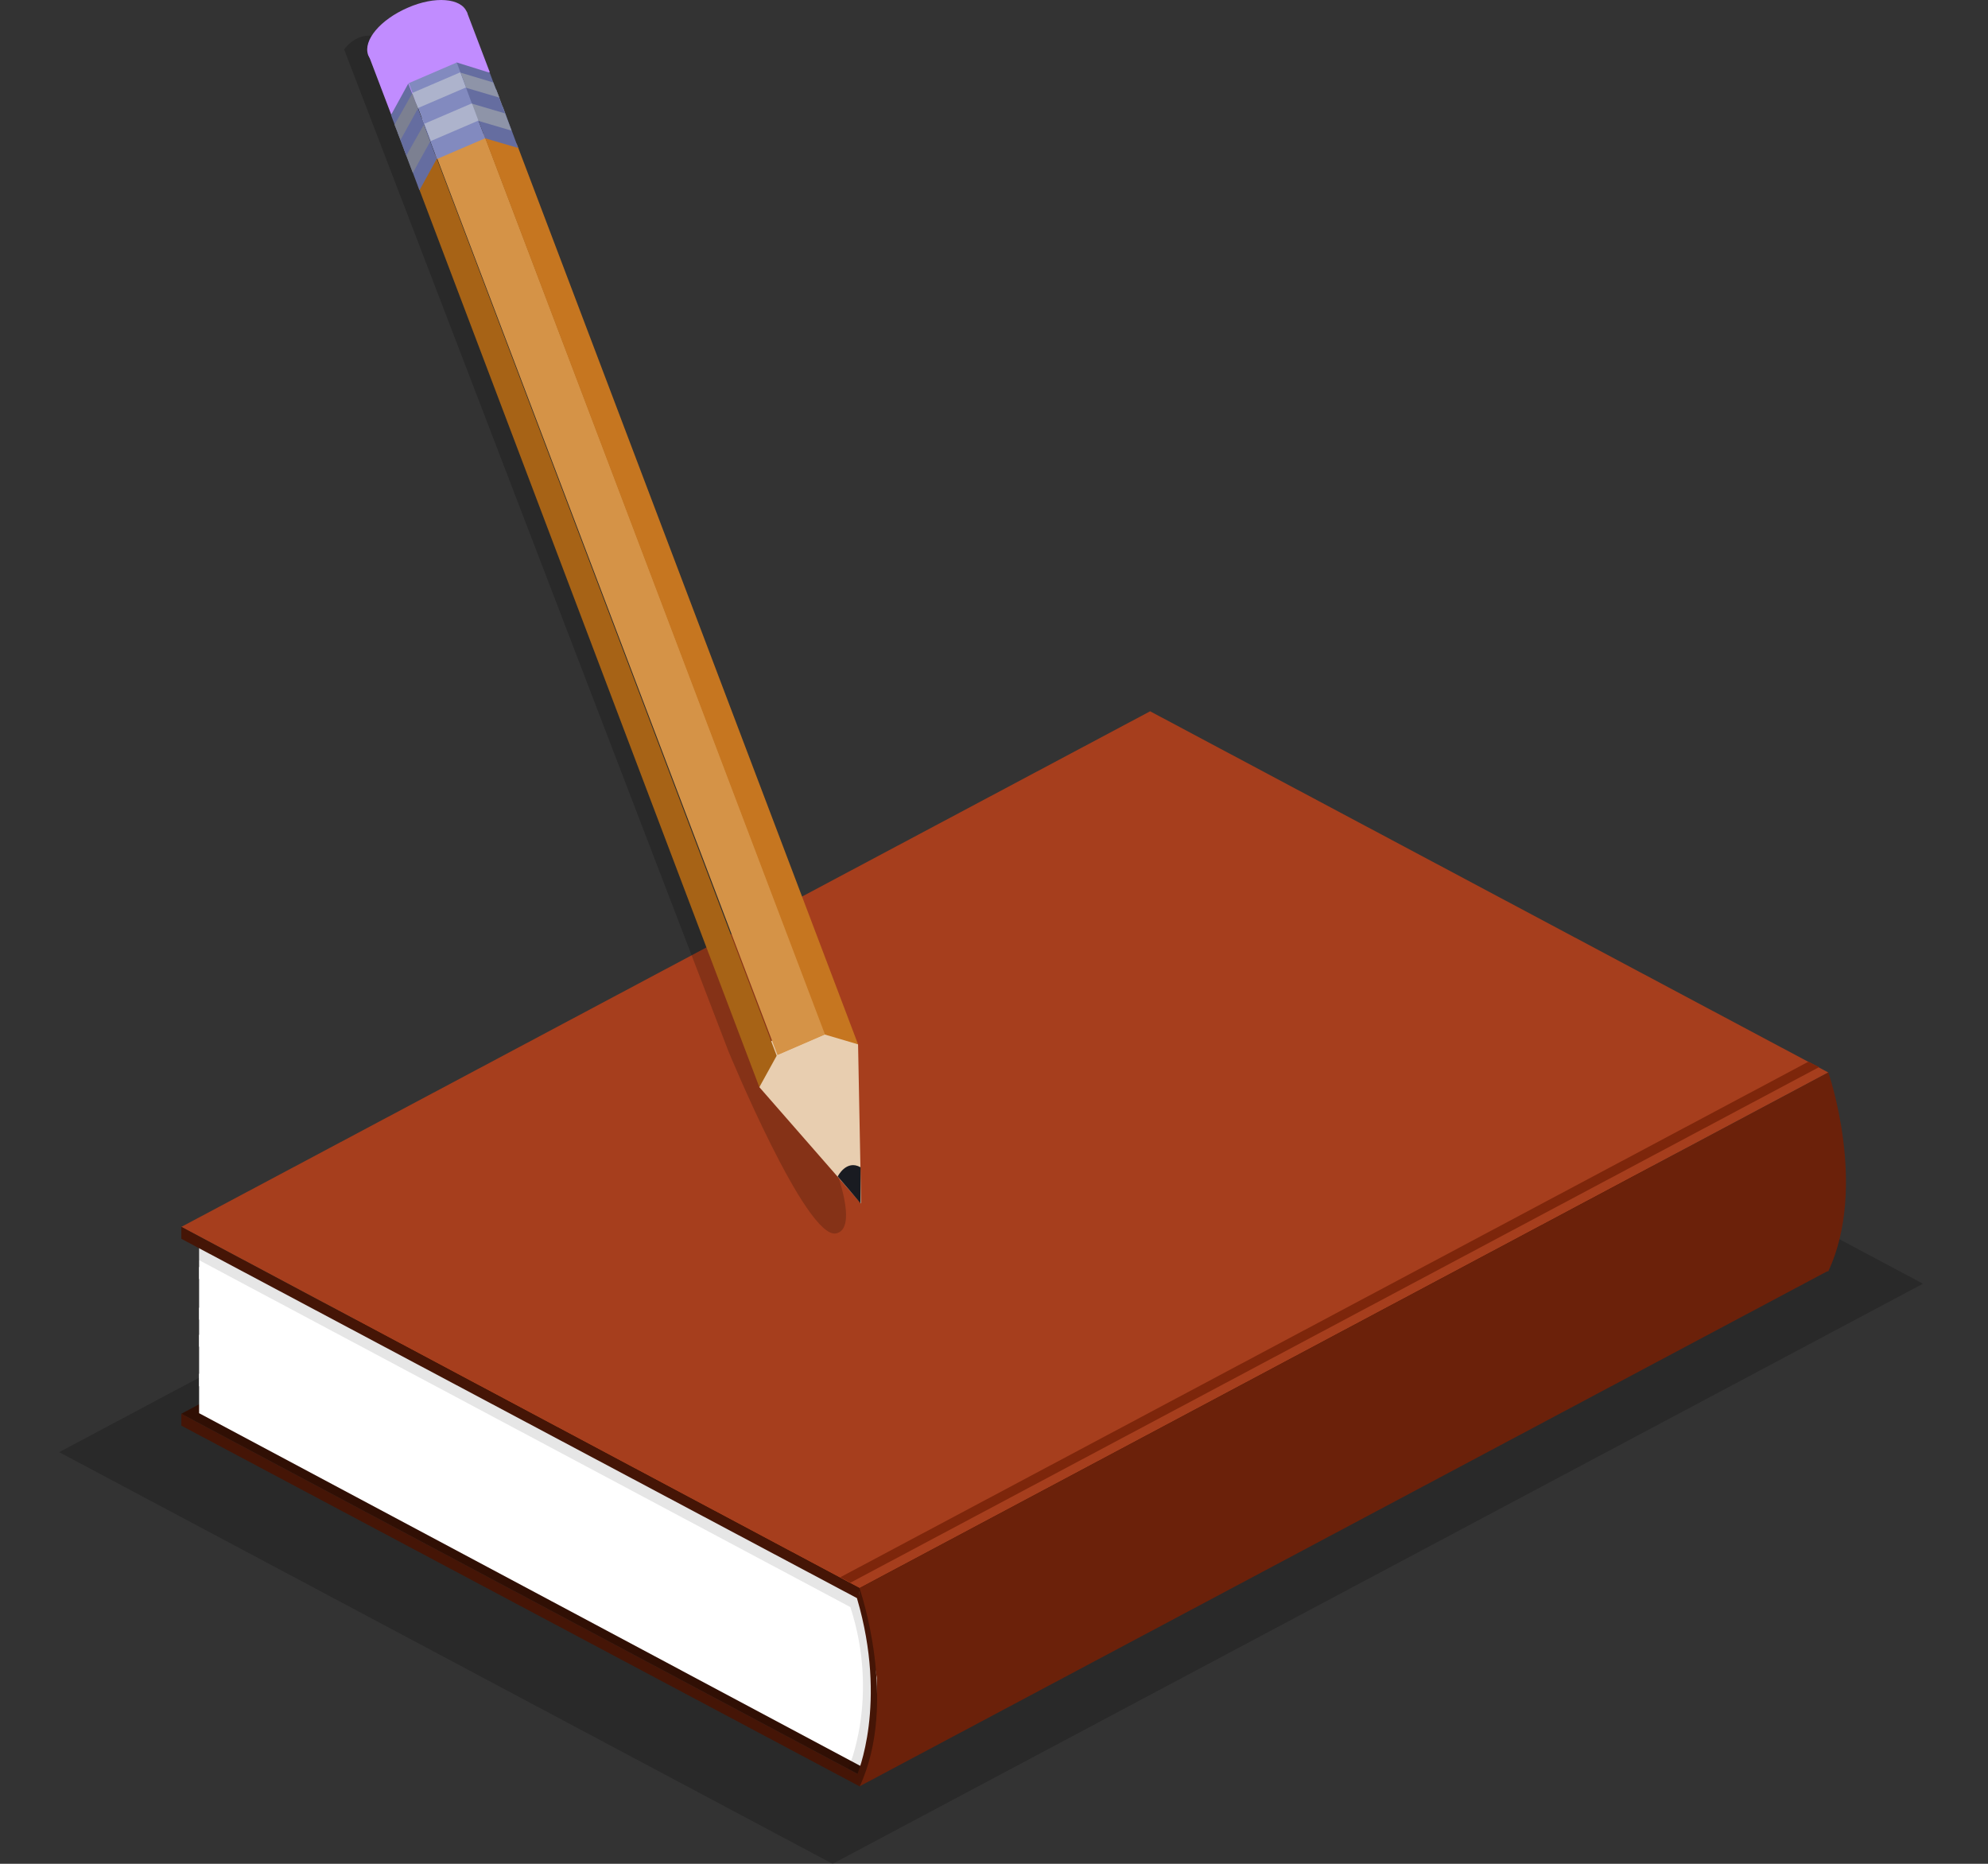 <svg width="32" height="30" viewBox="0 0 32 30" fill="none" xmlns="http://www.w3.org/2000/svg">
<rect x="0" y="0" width="32" height="30" fill="#333333" stroke="none"/>
<g clip-path="url(#clip0_4746_6556)">
<path opacity="0.2" d="M0.953 23.374L13.402 30L30.953 20.663L18.504 14.029L0.953 23.374Z" fill="black"/>
<path d="M2.919 22.756L13.836 28.57L29.43 20.271L18.513 14.456L2.919 22.756Z" fill="#300F04"/>
<path d="M2.919 19.748L13.836 25.563L29.43 17.263L18.513 11.449L2.919 19.748Z" fill="#A63E1D"/>
<path d="M3.205 19.957L14.122 25.772V28.57L3.205 22.747V19.957Z" fill="white"/>
<path d="M3.205 20.585L14.122 26.408V26.216L3.205 20.393V20.585Z" fill="white"/>
<path d="M3.205 21.239L14.122 27.062V26.862L3.205 21.047V21.239Z" fill="white"/>
<path d="M3.205 21.674L14.122 27.498V27.297L3.205 21.483V21.674Z" fill="white"/>
<path d="M3.205 22.311L14.122 28.125V27.933L3.205 22.11V22.311Z" fill="white"/>
<path opacity="0.1" d="M3.205 20.288V19.957L13.795 25.562L14.008 26.364L14.09 27.524L13.983 28.178L13.844 28.57L13.655 28.465C13.655 28.465 14.163 27.332 13.688 25.868L3.213 20.288H3.205Z" fill="black"/>
<path d="M14.048 27.899L14.089 27.515L14.114 27.28V27.01L13.975 26.146L13.835 25.632V25.562L29.429 17.263V20.454L13.835 28.753V28.744L13.975 28.247L14.048 27.899Z" fill="#6B210A"/>
<path d="M29.43 17.263C29.43 17.263 30.068 19.094 29.43 20.463L28.774 20.375C28.774 20.375 29.503 19.355 29.004 17.655L29.43 17.272V17.263Z" fill="#6B210A"/>
<path d="M2.919 22.947L13.836 28.753V28.57L2.919 22.756V22.947Z" fill="#451506"/>
<path d="M2.919 19.94L13.836 25.746V25.563L2.919 19.748V19.94Z" fill="#451506"/>
<path d="M13.835 25.563C13.835 25.563 14.474 27.393 13.835 28.762V28.57C13.835 28.57 14.335 27.446 13.835 25.746V25.563Z" fill="#451506"/>
<path d="M13.795 25.563C13.795 25.563 14.434 27.35 13.795 28.71V28.57C13.795 28.57 14.294 27.428 13.795 25.728V25.563Z" fill="#451506"/>
<path d="M13.525 25.388L13.689 25.475L29.282 17.176L29.11 17.089L13.525 25.388Z" fill="#7D260B"/>
<g opacity="0.2">
<path d="M13.197 18.179C13.197 18.179 13.934 19.748 13.459 19.853C12.976 19.957 11.723 16.915 11.723 16.915L5.54 0.796C5.54 0.796 6.088 -0.024 6.866 1.484C7.644 2.993 13.197 18.188 13.197 18.188V18.179Z" fill="black"/>
</g>
<path d="M12.223 17.499L13.861 19.373L13.812 16.81L13.19 16.418L12.412 16.758L12.223 17.499Z" fill="#E8CEB0"/>
<path d="M7.786 2.149L7.011 2.482L12.515 16.983L13.29 16.65L7.786 2.149Z" fill="#D59347"/>
<path d="M7.006 2.487L6.728 2.992L12.223 17.499L12.502 16.993L7.006 2.487Z" fill="#A76316"/>
<path d="M7.784 2.156L8.317 2.313L13.812 16.81L13.28 16.653L7.784 2.156Z" fill="#C67620"/>
<path d="M7.512 0.185L5.925 0.867L6.297 1.845L7.884 1.163L7.512 0.185Z" fill="#C18CFF"/>
<path d="M7.514 0.194C7.424 -0.032 6.998 -0.067 6.564 0.124C6.121 0.316 5.843 0.648 5.925 0.883C6.015 1.11 6.441 1.144 6.875 0.953C7.317 0.761 7.596 0.43 7.514 0.194Z" fill="#C18CFF"/>
<path d="M7.56 1.571L6.786 1.904L7.034 2.559L7.809 2.226L7.56 1.571Z" fill="#828ABF"/>
<path d="M6.784 1.903L6.506 2.409L6.752 3.063L7.03 2.557L6.784 1.903Z" fill="#656DA0"/>
<path d="M7.562 1.563L8.095 1.72L8.341 2.382L7.808 2.226L7.562 1.563Z" fill="#656DA0"/>
<path d="M7.461 1.282L6.687 1.615L6.935 2.27L7.71 1.937L7.461 1.282Z" fill="#ADB3CC"/>
<path d="M6.678 1.624L6.399 2.129L6.645 2.783L6.924 2.278L6.678 1.624Z" fill="#7C8091"/>
<path d="M7.456 1.284L7.988 1.441L8.234 2.103L7.702 1.946L7.456 1.284Z" fill="#8E94A8"/>
<path d="M7.355 1.005L6.581 1.338L6.829 1.993L7.604 1.66L7.355 1.005Z" fill="#828ABF"/>
<path d="M6.572 1.345L6.294 1.851L6.54 2.505L6.826 1.999L6.572 1.345Z" fill="#656DA0"/>
<path d="M7.351 1.005L7.883 1.171L8.129 1.825L7.596 1.668L7.351 1.005Z" fill="#656DA0"/>
<path d="M7.409 1.164L6.634 1.497L6.726 1.74L7.501 1.407L7.409 1.164Z" fill="#ADB3CC"/>
<path d="M6.637 1.502L6.35 2.007L6.448 2.251L6.727 1.746L6.637 1.502Z" fill="#7C8091"/>
<path d="M7.415 1.17L7.939 1.327L8.037 1.571L7.505 1.414L7.415 1.17Z" fill="#8E94A8"/>
<path d="M12.502 16.993L13.648 18.946L13.738 18.902L13.28 16.653L12.502 16.993Z" fill="#E8CEB0"/>
<path d="M13.484 18.937C13.484 18.937 13.623 18.658 13.852 18.789V19.373C13.861 19.373 13.484 18.937 13.484 18.937Z" fill="#191B21"/>
</g>
<defs>
<clipPath id="clip0_4746_6556">
<rect width="32" height="30" fill="white"/>
</clipPath>
</defs>
</svg>
